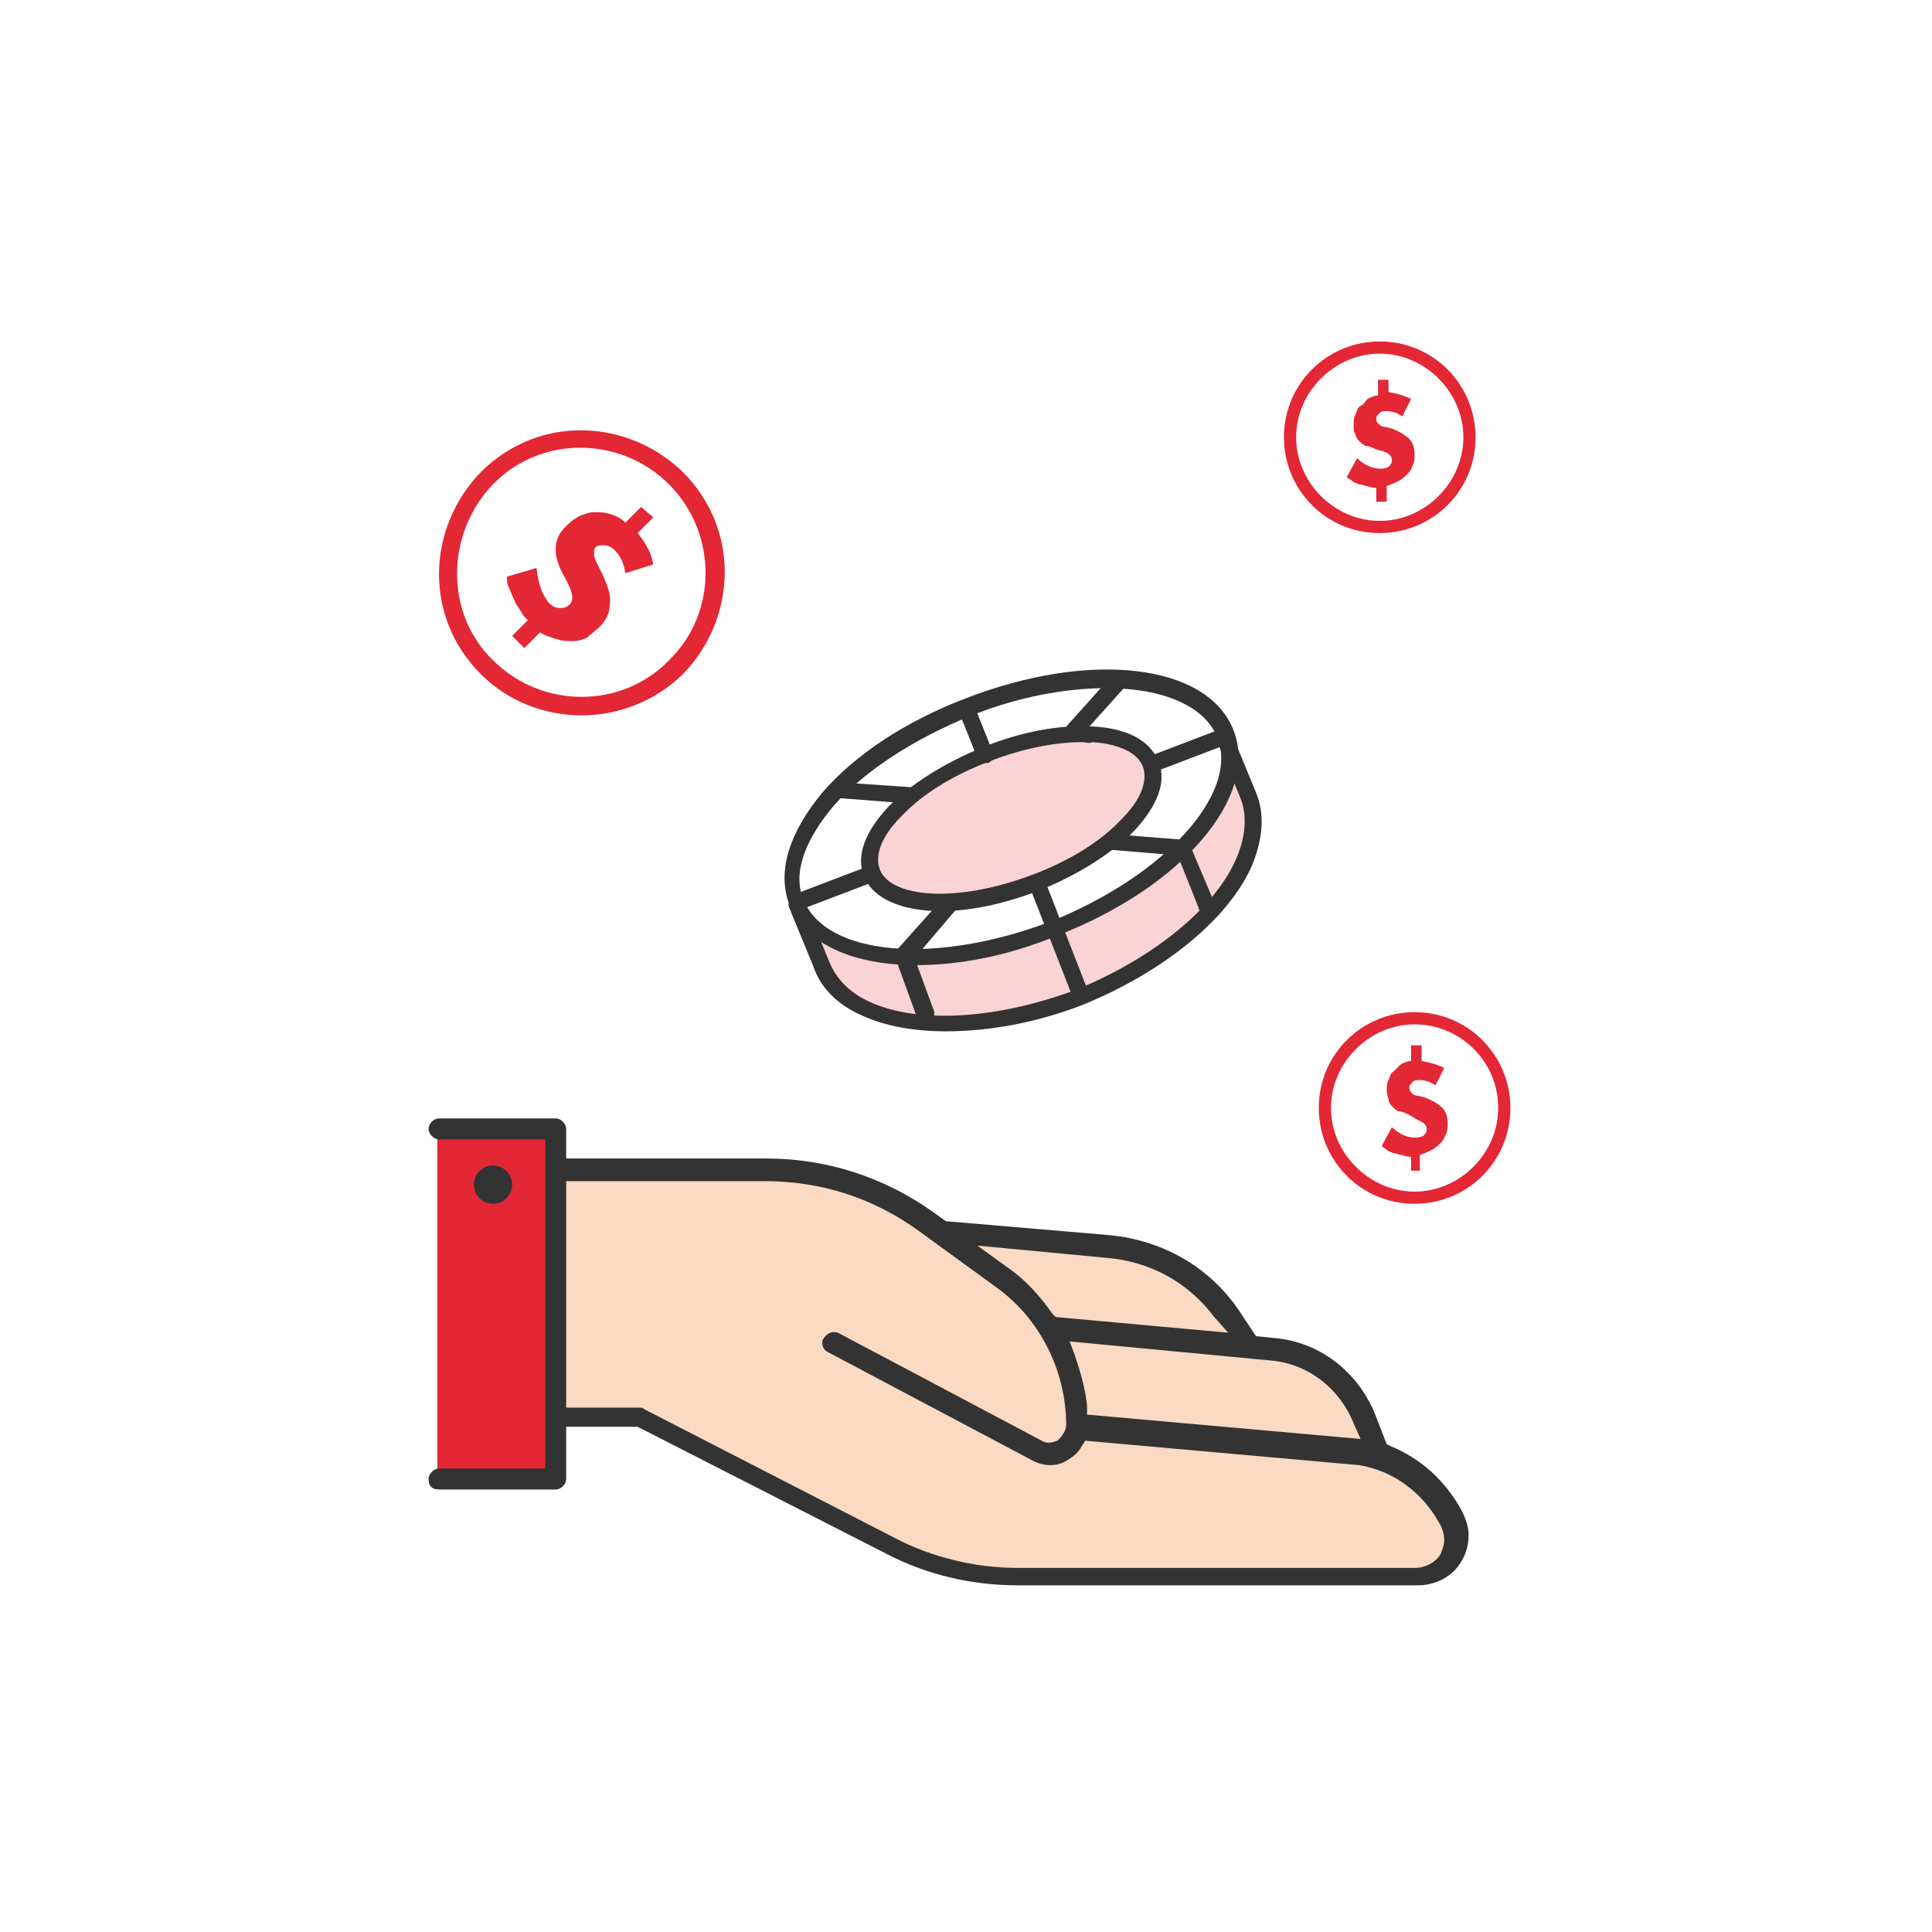 <?xml version="1.0" encoding="UTF-8"?> <svg xmlns="http://www.w3.org/2000/svg" xmlns:xlink="http://www.w3.org/1999/xlink" id="Layer_1" x="0px" y="0px" viewBox="0 0 110.9 110.9" style="enable-background:new 0 0 110.9 110.9;" xml:space="preserve"> <g> <path style="opacity:0.2;fill:#E32735;enable-background:new ;" d="M60.3,42.3l-5.8,1.9l-3.8,3.1L49.9,49l0.2,1.5l1.9,1.1h2.8 l4.8-1l1.2-0.5l2.5-1.6l1.1-1l1.6-2l0.2-2.1l-1.5-0.8l-2.5-0.7C62.2,42.2,60.3,42.3,60.3,42.3z"></path> <polygon style="opacity:0.2;fill:#E32735;enable-background:new ;" points="70.7,43.2 70.3,45.6 67.2,49.6 60.9,53.3 57.3,54.3 54,55.1 51.9,55 46.4,53.3 47.6,56.5 50.1,58 53.7,58.7 59.4,58.1 64.3,56.1 68.6,53.3 70.7,51.1 72.1,47.7 72.1,46.7 "></polygon> <g> <g> <path style="fill:#333333;" d="M52.6,55.4c-3.6,0-6.4-1.2-7.3-3.5c-0.7-1.9,0-4.1,1.9-6.4c1.9-2.2,4.8-4.1,8.2-5.4 c7.2-2.8,13.9-2,15.4,1.8s-2.9,9-10.1,11.8C57.8,54.9,55,55.4,52.6,55.4z M63.5,39.5c-2.3,0-5.1,0.5-7.8,1.6 c-3.2,1.3-6,3.1-7.8,5.1c-1.7,2-2.4,3.9-1.8,5.4c1.3,3.3,7.6,3.8,14.2,1.3c6.5-2.6,10.8-7.3,9.6-10.5 C69.2,40.5,66.7,39.5,63.5,39.5z"></path> </g> <g> <path style="fill:#333333;" d="M54,52.3c-2.2,0-3.9-0.7-4.4-2c-0.5-1.2,0.1-2.6,1.4-4c1.3-1.3,3.2-2.5,5.4-3.4s4.4-1.3,6.3-1.2 c2,0.1,3.3,0.8,3.8,2s-0.1,2.6-1.4,4c-1.3,1.3-3.2,2.5-5.4,3.4C57.6,51.9,55.7,52.3,54,52.3z M62.1,42.6c-1.6,0-3.5,0.4-5.3,1.1 l0,0c-2.1,0.8-3.9,1.9-5.1,3.2c-1.1,1.1-1.5,2.2-1.2,3c0.6,1.6,4.3,2,8.8,0.3c2.1-0.8,3.9-1.9,5.1-3.2c1.1-1.1,1.5-2.2,1.2-3 s-1.4-1.3-2.9-1.4C62.5,42.7,62.3,42.6,62.1,42.6z M56.6,43.3L56.6,43.3L56.6,43.3z"></path> </g> <g> <path style="fill:#333333;" d="M54.3,59.2c-1.8,0-3.5-0.3-4.8-0.9c-1.4-0.6-2.4-1.6-2.8-2.8l-1.4-3.4c-0.1-0.2,0-0.5,0.3-0.6 c0.2-0.1,0.5,0,0.6,0.3l1.4,3.4c0.4,1,1.2,1.8,2.3,2.3c2.8,1.3,7.4,1,11.9-0.7c4.4-1.8,8-4.7,9.2-7.6c0.5-1.2,0.6-2.4,0.2-3.4 l-1.4-3.4c-0.1-0.2,0-0.5,0.3-0.6c0.2-0.1,0.5,0,0.6,0.3l1.4,3.4c0.5,1.2,0.4,2.6-0.2,4.1c-1.3,3.1-5.1,6.2-9.8,8.1 C59.5,58.7,56.8,59.2,54.3,59.2z"></path> </g> <g> <path style="fill:#333333;" d="M62,57.6c-0.2,0-0.4-0.1-0.4-0.3l-2.5-6.4c-0.1-0.2,0-0.5,0.3-0.6c0.2-0.1,0.5,0,0.6,0.3l2.5,6.4 c0.1,0.2,0,0.5-0.3,0.6C62.1,57.5,62,57.6,62,57.6z"></path> </g> <g> <path style="fill:#333333;" d="M56.5,43.8c-0.2,0-0.4-0.1-0.4-0.3l-1-2.5c-0.1-0.2,0-0.5,0.3-0.6c0.2-0.1,0.5,0,0.6,0.3l1,2.5 c0.1,0.2,0,0.5-0.3,0.6C56.7,43.8,56.6,43.8,56.5,43.8z"></path> </g> <g> <path style="fill:#333333;" d="M51.9,46.1L51.9,46.1L48,45.8c-0.3,0-0.5-0.2-0.4-0.5c0-0.3,0.3-0.5,0.5-0.4l4.4,0.3 c0.3,0-0.2,0.2-0.2,0.5C52.4,45.9,52.2,46.1,51.9,46.1z"></path> </g> <g> <path style="fill:#333333;" d="M53.1,58.6c-0.2,0-0.4-0.1-0.5-0.3L51.4,55c-0.1-0.2,0-0.4,0.1-0.5l2.6-2.9c0.2-0.2,0.5-0.2,0.7,0 s0.2,0.5,0,0.7L52.5,55l1.1,3c0.1,0.2,0,0.5-0.3,0.6C53.2,58.6,53.2,58.6,53.1,58.6z"></path> </g> <g> <path style="fill:#333333;" d="M45.8,52.2c-0.2,0-0.4-0.1-0.4-0.3c-0.1-0.2,0-0.5,0.3-0.6l4.2-1.6c0.2-0.1,0.5,0,0.6,0.3 c0.1,0.2,0,0.5-0.3,0.6L46,52.2C45.9,52.2,45.8,52.2,45.8,52.2z"></path> </g> <g> <path style="fill:#333333;" d="M61.6,42.4c-0.1,0-0.2,0-0.3-0.1c-0.2-0.2-0.2-0.5,0-0.7l2.6-2.9c0.2-0.2,0.5-0.2,0.7,0 c0.2,0.2,0.2,0.5,0,0.7L62,42.3C61.8,42.4,61.7,42.4,61.6,42.4z"></path> </g> <g> <path style="fill:#333333;" d="M69.2,52.4c-0.2,0-0.4-0.1-0.4-0.3l-1.2-3L64,48.8c-0.3,0-0.5-0.2-0.4-0.5c0-0.3,0.3-0.5,0.5-0.4 l3.8,0.3c0.2,0,0.3,0.1,0.4,0.3l1.4,3.3c0.1,0.2,0,0.5-0.3,0.6C69.3,52.4,69.3,52.4,69.2,52.4z"></path> </g> <g> <path style="fill:#333333;" d="M66.1,44.3c-0.2,0-0.4-0.1-0.4-0.3c-0.1-0.2,0-0.5,0.3-0.6l4.2-1.6c0.2-0.1,0.5,0,0.6,0.3 c0.1,0.2,0,0.5-0.3,0.6l-4.2,1.6C66.2,44.3,66.1,44.3,66.1,44.3z"></path> </g> </g> <g> <g> <g> <g> <path style="fill:#E32735;" d="M27.6,38.7c-3.3-3.3-3.1-8.4,0-11.6c3.3-3.3,8.4-3.1,11.6,0c3.3,3.3,3.1,8.4,0,11.6 C35.9,41.9,30.7,41.8,27.6,38.7z M38.4,27.8c-2.8-2.8-7.4-2.8-10.1,0s-2.8,7.4,0,10.1c2.8,2.8,7.4,2.8,10.1,0 C41.2,35.2,41.2,30.6,38.4,27.8z"></path> </g> </g> </g> <g> <path style="fill:#E32735;" d="M37.5,29.7l-0.9,0.9c0.5,0.6,0.8,1.2,0.9,1.8l-1.6,0.5c-0.1-0.6-0.3-1-0.6-1.3 c-0.2-0.2-0.4-0.3-0.6-0.3c-0.2,0-0.4,0-0.5,0.1s-0.1,0.2-0.1,0.4c0,0.2,0.1,0.4,0.2,0.6l0.3,0.6c0.3,0.7,0.5,1.2,0.4,1.7 c0,0.5-0.2,0.9-0.6,1.3c-0.2,0.2-0.5,0.4-0.7,0.6c-0.2,0.1-0.5,0.2-0.8,0.2s-0.6,0-0.9-0.1c-0.3-0.1-0.7-0.2-1-0.4l-0.9,0.9 l-0.7-0.7l0.9-0.9c-0.2-0.2-0.3-0.3-0.4-0.5s-0.3-0.4-0.4-0.7c-0.1-0.2-0.2-0.5-0.3-0.7c-0.1-0.2-0.1-0.4-0.1-0.6l1.7-0.5 c0.1,0.9,0.3,1.5,0.7,2c0.2,0.2,0.4,0.3,0.6,0.3s0.4,0,0.6-0.2c0.2-0.2,0.2-0.5,0-1l-0.3-0.6c-0.2-0.3-0.3-0.6-0.4-0.9 c-0.1-0.3-0.1-0.5-0.1-0.8c0-0.2,0.1-0.5,0.2-0.7s0.3-0.4,0.5-0.6s0.5-0.4,0.7-0.5c0.3-0.1,0.5-0.2,0.8-0.2s0.6,0,0.9,0.1 c0.3,0.1,0.6,0.2,0.9,0.5l0.9-0.9L37.5,29.7z"></path> </g> </g> <g> <g> <g> <g> <path style="fill:#E32735;" d="M79.2,30.6c-3.1,0-5.5-2.5-5.5-5.5c0-3.1,2.5-5.5,5.5-5.5c3.1,0,5.5,2.5,5.5,5.5 C84.7,28.2,82.2,30.6,79.2,30.6z M79.2,20.3c-2.6,0-4.8,2.2-4.8,4.8s2.2,4.8,4.8,4.8c2.6,0,4.8-2.2,4.8-4.8 S81.8,20.3,79.2,20.3z"></path> </g> </g> </g> <g> <path style="fill:#E32735;" d="M79.7,21.6v0.9c0.5,0.1,0.9,0.2,1.3,0.4l-0.5,1c-0.3-0.2-0.6-0.3-0.9-0.3c-0.2,0-0.3,0-0.4,0.1 S79,23.9,79,24c0,0.1,0,0.2,0.1,0.3c0.1,0.1,0.2,0.2,0.4,0.2l0.4,0.1c0.5,0.2,0.8,0.4,1,0.6s0.3,0.5,0.3,0.9c0,0.2,0,0.4-0.1,0.6 S81,27,80.8,27.2c-0.1,0.1-0.3,0.3-0.5,0.4s-0.4,0.2-0.7,0.3v0.9H79V28c-0.1,0-0.3,0-0.5-0.1c-0.2,0-0.3-0.1-0.5-0.1 c-0.2-0.1-0.3-0.1-0.4-0.2s-0.3-0.2-0.3-0.2l0.6-1.1c0.4,0.4,0.9,0.6,1.3,0.6c0.2,0,0.3,0,0.5-0.1c0.1-0.1,0.2-0.2,0.2-0.4 c0-0.2-0.2-0.4-0.5-0.5L79,25.8c-0.2-0.1-0.4-0.2-0.6-0.2c-0.2-0.1-0.3-0.2-0.4-0.3c-0.1-0.1-0.2-0.3-0.2-0.4 c-0.1-0.1-0.1-0.3-0.1-0.5s0-0.4,0.1-0.6s0.1-0.4,0.3-0.5s0.3-0.3,0.4-0.4c0.2-0.1,0.4-0.2,0.6-0.2v-0.9h0.6V21.6z"></path> </g> </g> <g> <g> <g> <g> <path style="fill:#E32735;" d="M81.2,69.1c-3.1,0-5.5-2.5-5.5-5.5c0-3.1,2.5-5.5,5.5-5.5c3.1,0,5.5,2.5,5.5,5.5 C86.7,66.7,84.2,69.1,81.2,69.1z M81.2,58.8c-2.6,0-4.8,2.2-4.8,4.8s2.2,4.8,4.8,4.8s4.8-2.2,4.8-4.8 C86,60.9,83.8,58.8,81.2,58.8z"></path> </g> </g> </g> <g> <path style="fill:#E32735;" d="M81.6,60v0.9c0.5,0.1,0.9,0.2,1.3,0.4l-0.5,1c-0.3-0.2-0.6-0.3-0.9-0.3c-0.2,0-0.3,0-0.4,0.1 s-0.2,0.2-0.2,0.3s0,0.2,0.1,0.3s0.2,0.2,0.4,0.2l0.4,0.1c0.5,0.2,0.8,0.4,1,0.6c0.2,0.2,0.3,0.5,0.3,0.9c0,0.2,0,0.4-0.1,0.6 s-0.1,0.3-0.3,0.5c-0.1,0.1-0.3,0.3-0.5,0.4s-0.4,0.2-0.7,0.3v0.9H81v-0.8c-0.1,0-0.3,0-0.5-0.1c-0.2,0-0.3-0.1-0.5-0.1 c-0.2-0.1-0.3-0.1-0.4-0.2s-0.3-0.2-0.3-0.2l0.6-1.1c0.4,0.4,0.9,0.6,1.3,0.6c0.2,0,0.3,0,0.5-0.1c0.1-0.1,0.2-0.2,0.2-0.4 c0-0.2-0.2-0.4-0.5-0.5L80.9,64c-0.2-0.1-0.4-0.2-0.6-0.2c-0.2-0.1-0.3-0.2-0.4-0.3s-0.2-0.3-0.2-0.4s-0.1-0.3-0.1-0.5 s0-0.4,0.1-0.6c0.1-0.2,0.1-0.4,0.3-0.5c0.1-0.1,0.3-0.3,0.4-0.4c0.2-0.1,0.4-0.2,0.6-0.2V60H81.6z"></path> </g> </g> <g> <g> <g> <rect x="25.1" y="64.9" style="fill:#E32735;" width="6.9" height="20.1"></rect> </g> </g> </g> <g> <g> <g> <circle style="fill:#333333;" cx="28.3" cy="68" r="1.1"></circle> </g> </g> </g> <g> <g> <g> <g> <g> <polygon style="fill:#FADAC2;" points="32.5,81.4 36.4,81.4 55.2,90.5 81.9,90.5 83.6,88.1 82.4,85.9 78.9,83.1 77.6,79.7 75.5,78.4 70.9,76.6 70.3,74.7 67.9,72.7 65,72.2 54.9,71.2 51.4,69.1 47.4,67.1 32,67.1 "></polygon> </g> </g> </g> <g> <g> <g> <g> <path style="fill:#333333;" d="M24.6,84.9c0-0.3,0.3-0.6,0.6-0.6h6.1V65.4h-6.1c-0.3,0-0.6-0.3-0.6-0.6s0.3-0.6,0.6-0.6h6.7 c0.3,0,0.6,0.3,0.6,0.6v1.7H44c3.5,0,6.8,1.1,9.6,3.1l0.7,0.5l9.4,0.8c3.1,0.3,5.9,1.9,7.6,4.6l0.8,1.2l1,0.1 c2.6,0.2,4.8,1.9,5.8,4.3l0.7,1.8l0.2,0.1c1.7,0.7,3.1,1.9,4.1,3.7c0.2,0.4,0.4,0.9,0.4,1.4s-0.1,1-0.4,1.5 c-0.5,0.9-1.5,1.4-2.5,1.4h-23c-2.6,0-5.2-0.6-7.5-1.8l-14.3-7.3h-4.1v3c0,0.3-0.3,0.6-0.6,0.6h-6.7 C24.8,85.5,24.6,85.3,24.6,84.9z M61.2,81.8c0-3.1-1.5-6.1-4-7.9l-4.4-3.2c-2.6-1.9-5.6-2.9-8.9-2.9H32.5v13h4.2 c0.1,0,0.2,0,0.3,0.1l14.4,7.4c2.1,1.1,4.6,1.7,7,1.7h22.8c0.6,0,1.2-0.3,1.5-0.8c0.1-0.3,0.2-0.5,0.2-0.8s-0.1-0.7-0.3-1 c-1-1.8-2.7-3-4.6-3.3l-15.7-1.4L62.1,83c-0.2,0.4-0.5,0.6-0.8,0.8c-0.6,0.4-1.4,0.4-2.1,0l-11.7-6.2 c-0.2-0.1-0.3-0.3-0.3-0.5c0-0.1,0-0.2,0.1-0.3c0.2-0.3,0.5-0.4,0.8-0.3l11.7,6.2c0.3,0.2,0.6,0.1,0.9,0 C61,82.4,61.2,82.1,61.2,81.8z M69.7,75.6c-1.5-2-3.7-3.2-6.2-3.4l-7.4-0.7l1.8,1.3c1,0.7,1.8,1.6,2.5,2.6l0.2,0.2l9.9,0.9 L69.7,75.6z M77.7,81.7c-0.8-2-2.6-3.4-4.7-3.6L61.4,77l0.3,0.8c0.3,0.9,0.6,1.9,0.7,2.9v0.5l15.7,1.4L77.7,81.7z"></path> </g> </g> </g> </g> </g> </g> </g> </svg> 